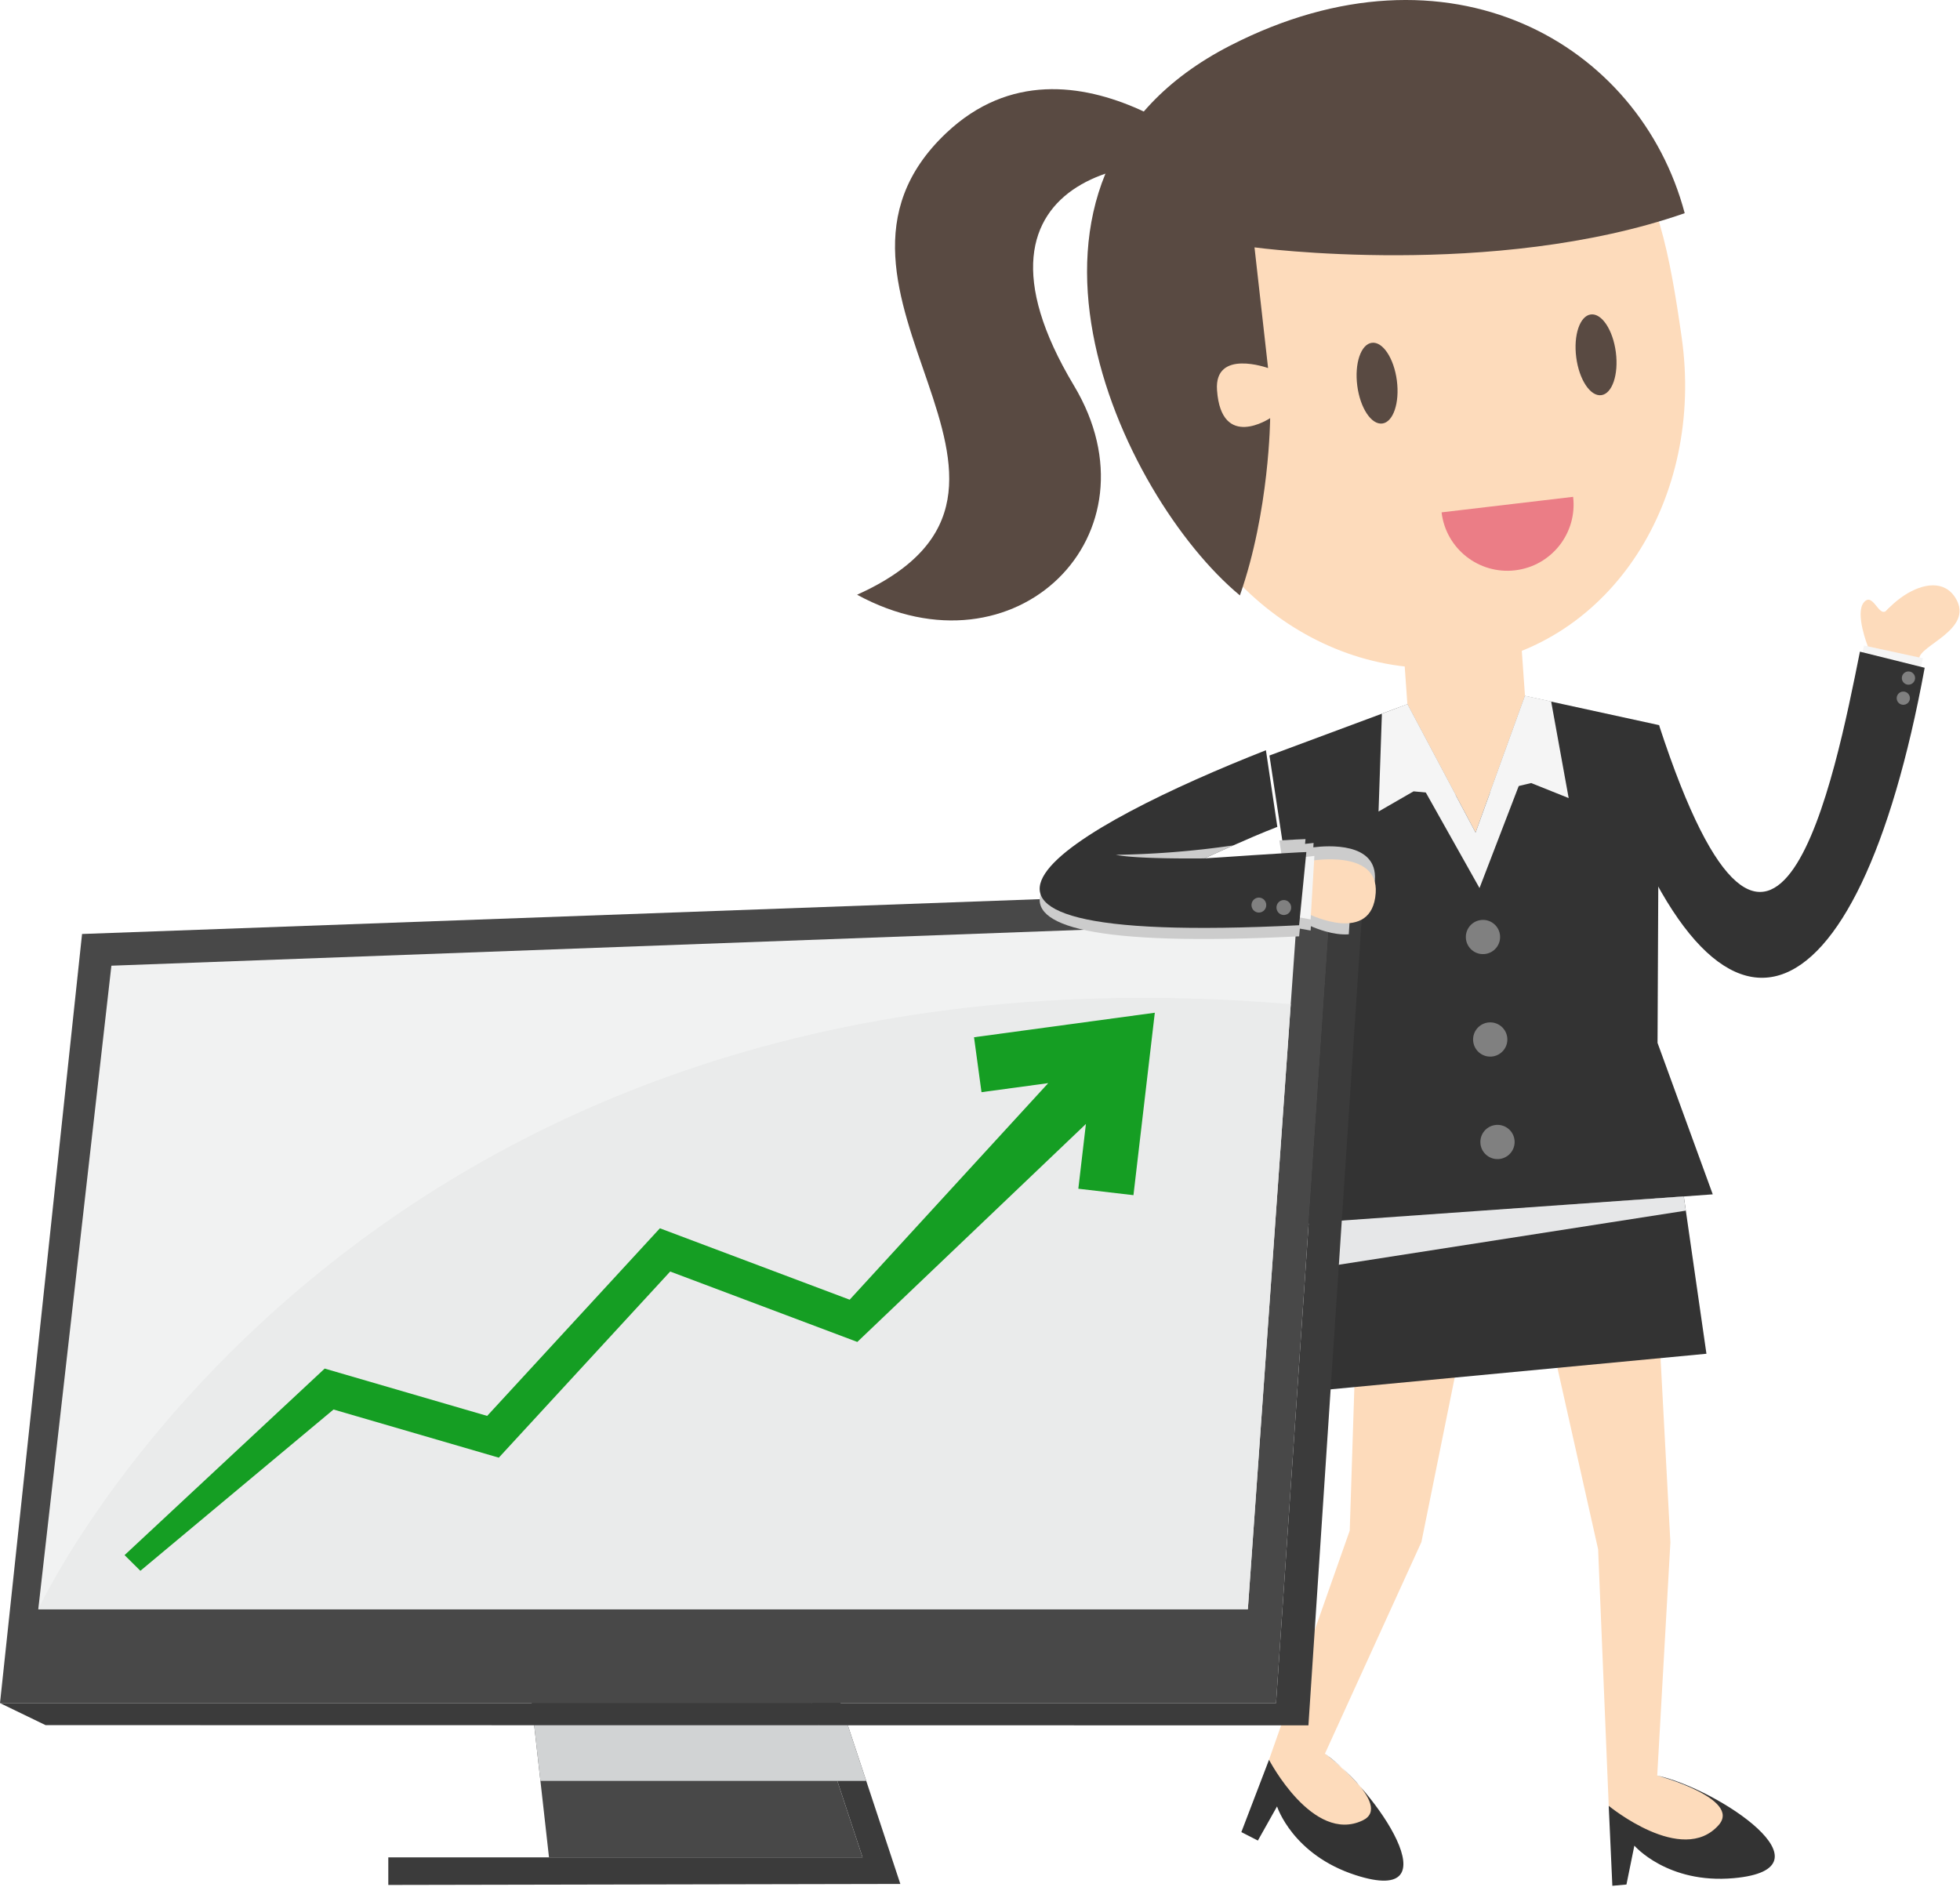 <svg xmlns="http://www.w3.org/2000/svg" width="296" height="285" viewBox="0 0 296 285">
    <g fill="none" fill-rule="nonzero">
        <g transform="translate(129)">
            <path fill="#FDDBBB" d="M124.963 50.919c3.474 24.344-10.538 46.477-32.47 49.602-21.931 3.125-43.478-13.942-46.952-38.287-3.475-24.345 11.488-46.613 33.42-49.738 38.047-5.42 42.527 14.078 46.002 38.423z"/>
            <path fill="#594A42" d="M60.455 37.36s36.07 4.888 64.97-5.163C118.611 6.523 89.84-10.055 56.797 6.878 17.54 26.995 40.267 75.036 58.25 89.922c4.482-12.77 4.568-26.772 4.568-26.772s-7.37 4.944-8.023-4.218c-.45-6.303 7.71-3.345 7.71-3.345l-2.05-18.227z"/>
            <path fill="#594A42" d="M57.965 26.496S32.97 2.105 13.925 20.069C-11.294 43.856 36.193 73.675.44 89.822c23.93 13.04 46.218-9.117 32.748-31.588C13.632 25.61 45.713 21.475 57.965 26.496z"/>
            <path fill="#EB7D86" d="M88.708 77.38c.648 5.482 5.62 9.4 11.106 8.753 5.486-.648 9.408-5.616 8.76-11.097L88.708 77.38z"/>
            <path fill="#FDDBBB" d="M82.373 89.827l1.17 16.528 10.299 19.385 7.462-20.641-1.17-16.528z"/>
            <path fill="#333" d="M83.544 106.355l-20.832 7.748 7.124 47.043-4.221 23.877 64.046-4.645-8.339-22.873.227-47.992-20.245-4.414-7.462 20.641z"/>
            <path fill="#F5F5F5" d="M101.304 105.099l3.955.862-10.824 28.16-14.74-26.23 3.849-1.536 10.298 19.385z"/>
            <path fill="#F5F5F5" d="M83.544 106.355l-3.849 1.431-.507 14.776 5.288-3.046 6.373.59zM101.304 105.099l3.955.862 2.642 14.57-5.664-2.27-6.226 1.48z"/>
            <ellipse cx="94.959" cy="141.514" fill="gray" rx="2.587" ry="2.585" transform="rotate(-4.05 94.96 141.514)"/>
            <ellipse cx="96.054" cy="156.993" fill="gray" rx="2.587" ry="2.585" transform="rotate(-4.049 96.054 156.993)"/>
            <ellipse cx="97.152" cy="172.471" fill="gray" rx="2.587" ry="2.585" transform="rotate(-4.049 97.152 172.471)"/>
            <path fill="#FDDBBB" d="M101.312 184.784l11.037 49.205 1.601 38.739s14.346 12.27 19.15 6.723c5.517-6.372-11.825-11.297-11.825-11.297l1.988-35.197L121 190.57l-19.689-5.786zM76.063 193.2l-1.225 37.962-12.19 34.61s8.403 16.898 14.995 13.668c7.571-3.71-6.55-14.59-6.55-14.59l14.57-31.961 8.416-41.607-18.016 1.918z"/>
            <path fill="#333" d="M62.649 265.772l-4.18 10.925 2.497 1.277 2.894-5.155s2.322 7.307 11.895 10.387c15.015 4.828 3.037-12.88-4.662-18.355 0 0 10.505 7.795 5.698 10.084-7.52 3.58-14.142-9.163-14.142-9.163zM113.95 272.728l.548 12.08 2.13-.192 1.194-5.875s4.997 5.819 15.013 4.913c15.709-1.421-2.332-13.468-11.56-15.5 0 0 12.806 3.498 9.277 7.483-5.52 6.233-16.602-2.909-16.602-2.909zM128.707 204.454l-59.223 5.606.024-25.429 55.777-3.944z"/>
            <path fill="#E6E7E8" d="M69.508 184.631l-.314 7.001 56.4-8.793-.31-2.152z"/>
            <ellipse cx="78.966" cy="57.867" fill="#594A42" rx="3.015" ry="6.146" transform="rotate(-7.382 78.966 57.867)"/>
            <ellipse cx="112.035" cy="53.586" fill="#594A42" rx="3.016" ry="6.146" transform="rotate(-7.382 112.035 53.586)"/>
            <g>
                <path fill="#FDDBBB" d="M153.044 98.066c.271-5.818 9.94-13.25 13.297-7.725 2.863 4.712-5.569 7.152-5.494 9.147l-7.803-1.422z"/>
                <g transform="translate(112.454 97.06)">
                    <path fill="#F5F5F5" d="M39.598 2.429l.465-1.995 8.883 1.925-.477 2.065z"/>
                    <path fill="#333" d="M.44 16.271C17.207 68.138 39.058 59.063 49.213 3.79l-9.778-2.431c-3.738 18.618-12.776 64.9-30.34 11.095L.44 16.271z"/>
                    <ellipse cx="45.985" cy="8.384" fill="gray" rx="1" ry="1" transform="rotate(-85.799 45.985 8.384)"/>
                    <ellipse cx="46.762" cy="5.346" fill="gray" rx="1" ry="1" transform="rotate(-85.776 46.762 5.346)"/>
                </g>
            </g>
            <path fill="#FDDBBB" d="M153.084 97.616s-1.998-5.017-.588-6.66c1.41-1.644 2.297 2.625 3.52 1.131 1.223-1.494 1.777 1.5 1.777 1.5l-4.71 4.029z"/>
        </g>
        <path fill="#3B3B3B" d="M130.268 280.515l-22.82-69.073 3.926-1.226 24.596 74.312-77.33.153v-4.166z"/>
        <path fill="#484848" d="M130.268 280.515H82.91l-7.361-65.641 31.899-3.432z"/>
        <path fill="#484848" d="M201.073 134.195l-188.68 6.863L0 257.213h192.71z"/>
        <path fill="#F1F2F2" d="M5.78 243.037l11.042-97.19 178.987-6.61-7.356 103.8z"/>
        <path fill="#3B3B3B" d="M0 257.213l6.881 3.33 190.718.034 8.063-122.006-4.589-4.376-8.364 123.018z"/>
        <path fill="#D1D3D4" d="M81.615 268.963h49.204l-2.783-8.407H80.672z" style="mix-blend-mode:multiply"/>
        <path fill="#EAEBEB" d="M194.928 151.657C53.618 139.736 5.78 243.037 5.78 243.037h182.673l6.475-91.38z"/>
        <path fill="#159E23" d="M147.098 156.654l1.128 8.296 10.075-1.366-29.985 32.706-28.659-10.783-26.086 28.334-24.536-7.148-30.223 28.173 2.387 2.369 29.17-24.36 24.96 7.273 25.883-28.112 28.26 10.633 34.523-32.92-1.145 9.783 8.325.972 3.225-27.554z"/>
        <g>
            <path fill="#CCC" d="M193.211 126.934l1.623 10.9 1.235-.06.115-1.167 1.622.287.04-.658c1.578.7 9.305 3.752 9.791-3.345.396-5.768-7.216-5.185-9.298-4.919l.04-.662-1.29.139.07-.726c-.459.006-2.005.092-3.948.211z" style="mix-blend-mode:multiply"/>
            <path fill="#CCC" d="M157.245 134.722c-1.882 5.03 7.425 8.275 38.949 6.69l.115-1.167 1.622.287.04-.658c.839.373 3.418 1.41 5.722 1.232l.232-3.577-4.502-4.367-42.178 1.56z" style="mix-blend-mode:multiply"/>
            <path fill="#FDDBBB" d="M197.939 130.01s10.28-1.836 9.823 4.842c-.542 7.907-10.076 3.215-10.076 3.215l.253-8.057z"/>
            <g transform="translate(157 113)">
                <path fill="#F5F5F5" d="M39.022 16.539l2.48-.269-.571 9.585-2.462-.435z"/>
                <path fill="#333" d="M24.9 16.64s6.581-3.051 11.004-4.762L34.18.307C6.164 11.319-28.422 30.133 39.194 26.736l1.09-11.052c-1.548.018-15.384.956-15.384.956z"/>
                <path fill="gray" d="M33.207 24.818a1.124 1.124 0 0 0 1.017-1.218 1.117 1.117 0 0 0-1.197-1.034 1.124 1.124 0 0 0-1.019 1.216 1.12 1.12 0 0 0 1.199 1.036z"/>
                <ellipse cx="36.884" cy="24.062" fill="gray" rx="1.112" ry="1.13" transform="rotate(-4.6 36.884 24.062)"/>
            </g>
            <path fill="#CCC" d="M168.521 129.1c3.127.679 13.379.54 13.379.54l4.342-1.96a136.97 136.97 0 0 1-17.72 1.42z" style="mix-blend-mode:multiply"/>
        </g>
    </g>
</svg>
